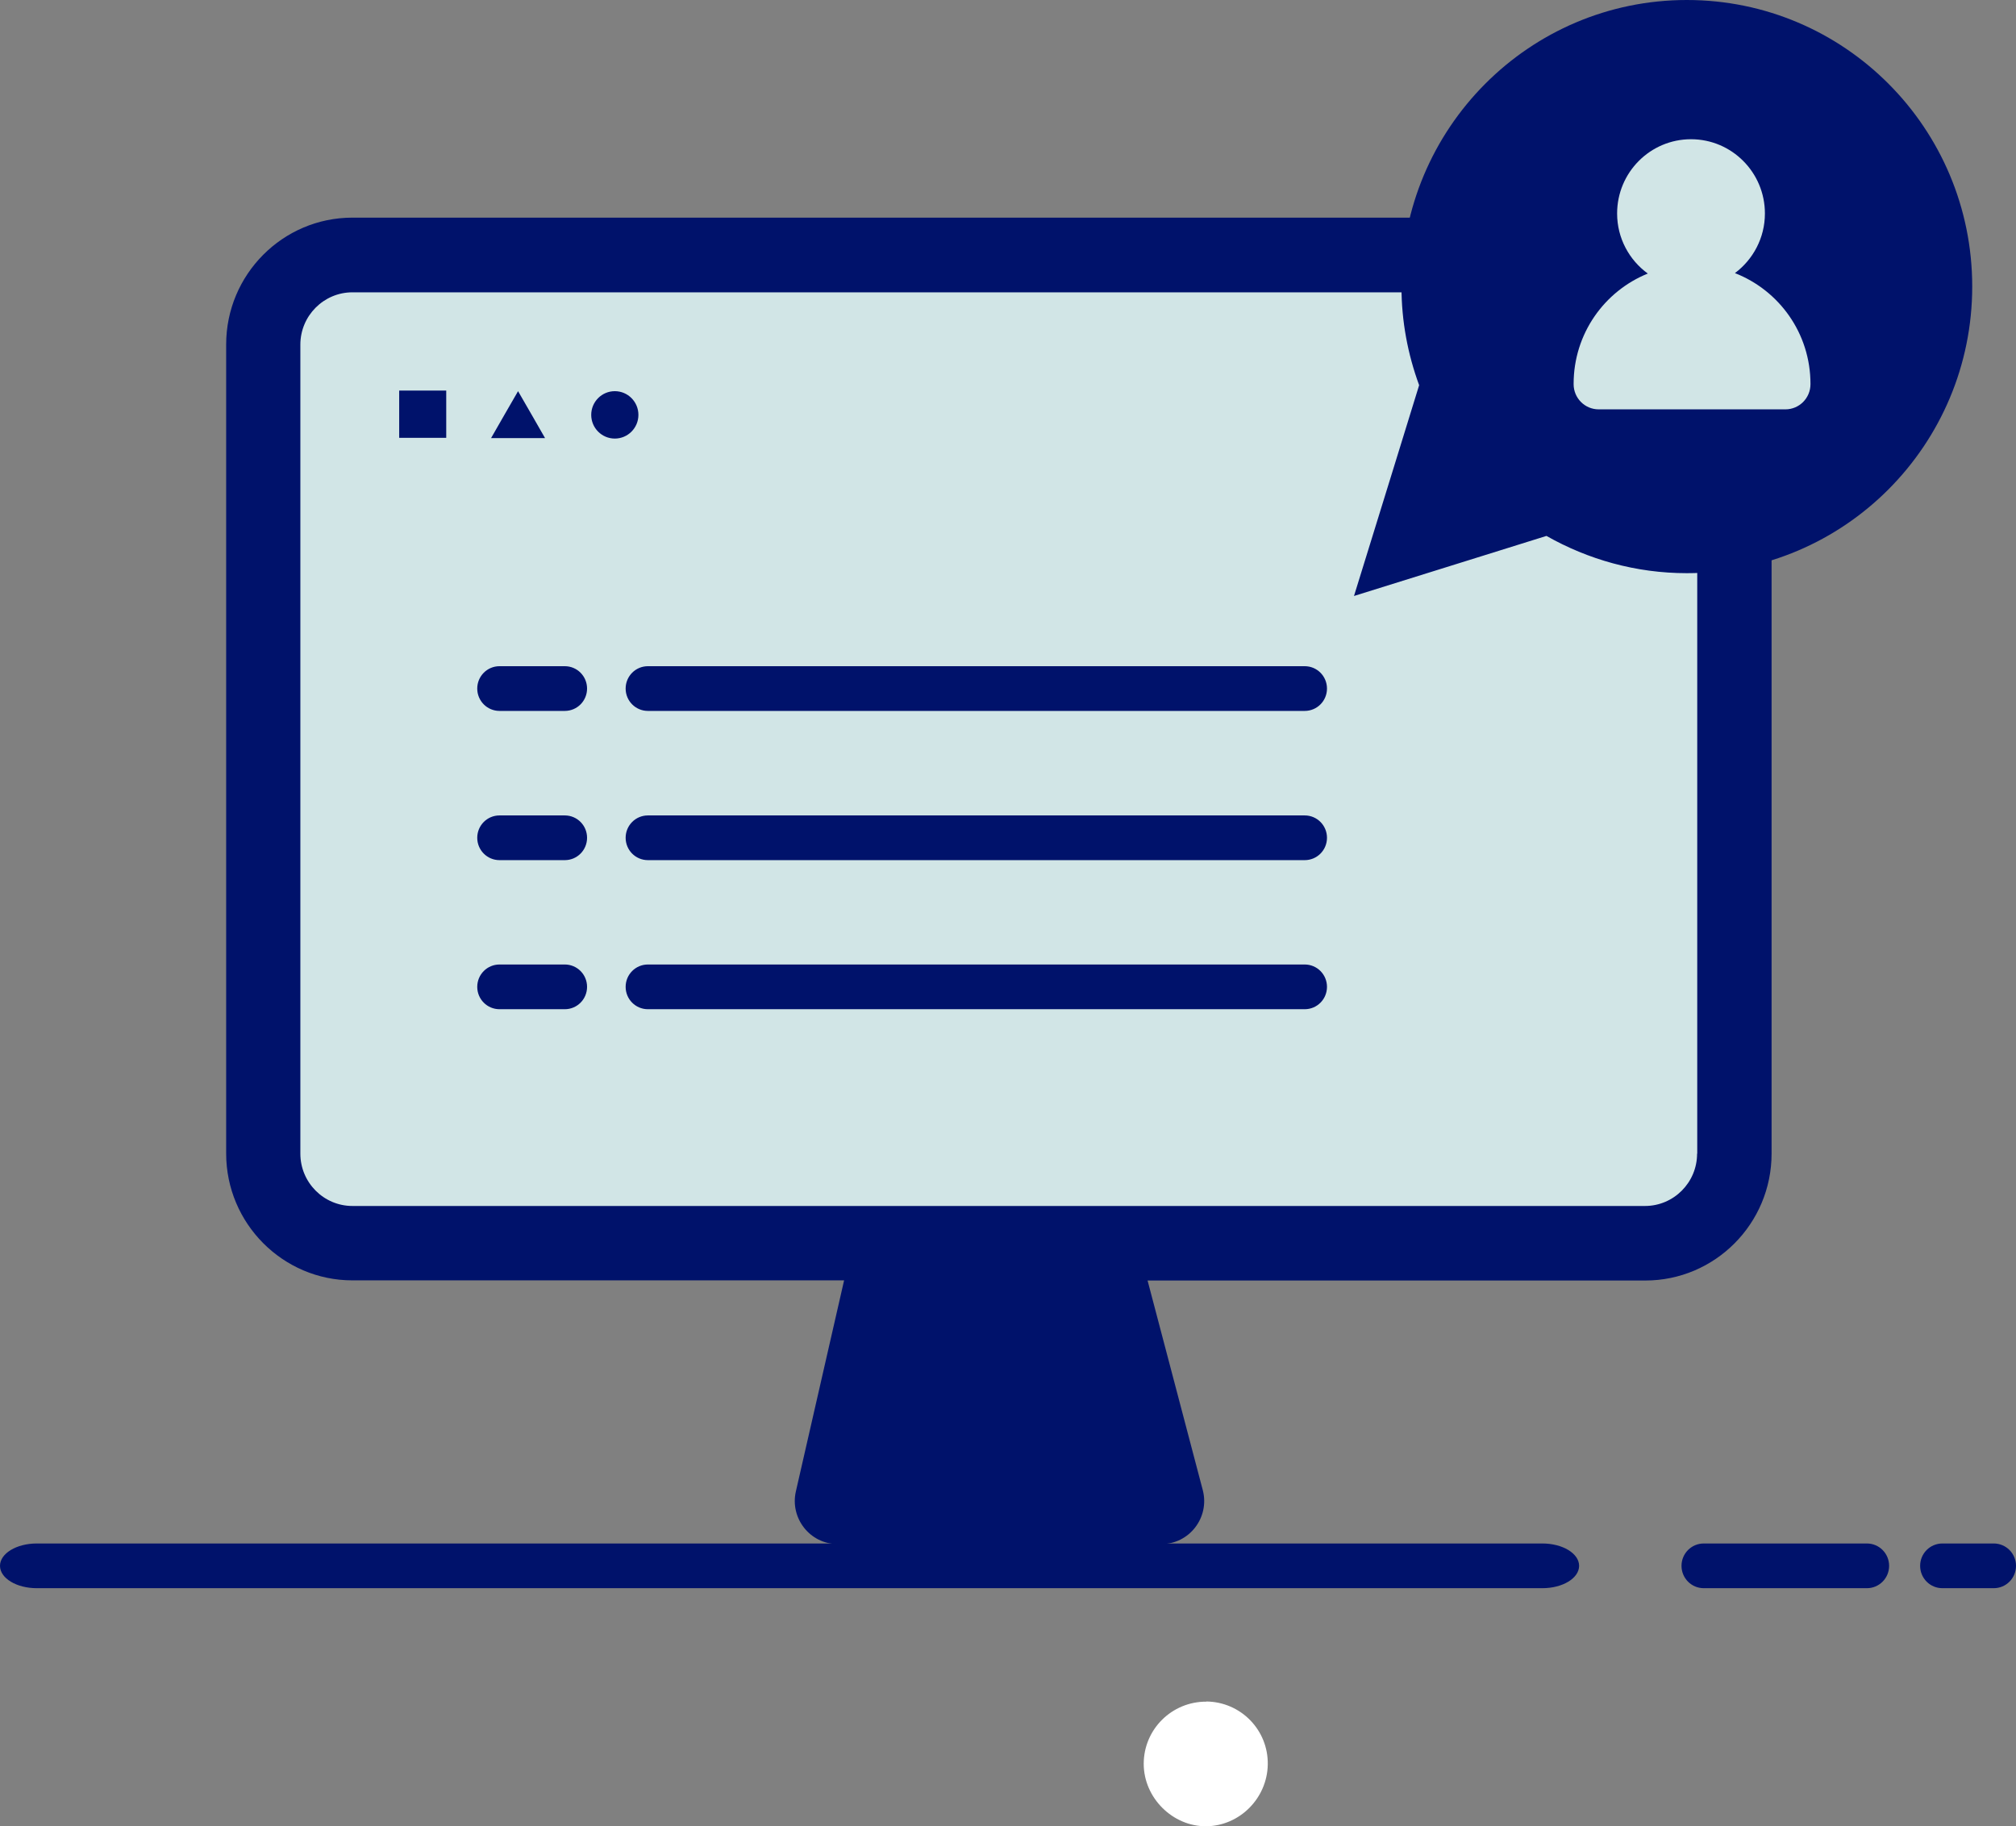 <?xml version="1.0" encoding="UTF-8"?> <svg xmlns="http://www.w3.org/2000/svg" width="159" height="144" viewBox="0 0 159 144" fill="none"><rect x="0" y="0" width="159" height="144" fill="#808080" stroke="none"/><g clip-path="url(#clip0_1072_2098)"><path d="M129.74 20.102H27.786C23.901 20.102 20.752 23.265 20.752 27.166V90.973C20.752 94.875 23.901 98.038 27.786 98.038H129.74C133.625 98.038 136.774 94.875 136.774 90.973V27.166C136.774 23.265 133.625 20.102 129.74 20.102Z" fill="#D1E5E6"></path><path d="M95.131 134.173C97.858 134.196 100.035 136.418 99.988 139.145C99.941 141.802 97.776 143.977 95.143 144.012C92.486 144.035 90.204 141.767 90.204 139.086C90.204 136.371 92.416 134.173 95.143 134.185L95.131 134.173Z" fill="white"></path><path d="M35.194 30.799H31.484V34.525H35.194V30.799Z" fill="#00126B"></path><path d="M40.859 34.549H38.729L39.794 32.691L40.859 30.846L41.924 32.691L42.989 34.549H40.859Z" fill="#00126B"></path><path d="M48.49 34.584C49.518 34.584 50.351 33.747 50.351 32.715C50.351 31.683 49.518 30.846 48.49 30.846C47.462 30.846 46.629 31.683 46.629 32.715C46.629 33.747 47.462 34.584 48.49 34.584Z" fill="#00126B"></path><path d="M44.545 56.06H39.396C38.424 56.06 37.64 55.272 37.64 54.297C37.64 53.321 38.424 52.533 39.396 52.533H44.545C45.517 52.533 46.301 53.321 46.301 54.297C46.301 55.272 45.517 56.06 44.545 56.06Z" fill="#00126B"></path><path d="M44.545 67.827H39.396C38.424 67.827 37.64 67.04 37.64 66.064C37.64 65.088 38.424 64.301 39.396 64.301H44.545C45.517 64.301 46.301 65.088 46.301 66.064C46.301 67.04 45.517 67.827 44.545 67.827Z" fill="#00126B"></path><path d="M44.545 79.582H39.396C38.424 79.582 37.64 78.795 37.64 77.819C37.64 76.843 38.424 76.056 39.396 76.056H44.545C45.517 76.056 46.301 76.843 46.301 77.819C46.301 78.795 45.517 79.582 44.545 79.582Z" fill="#00126B"></path><path d="M102.902 56.06H51.1C50.128 56.06 49.344 55.272 49.344 54.297C49.344 53.321 50.128 52.533 51.1 52.533H102.902C103.874 52.533 104.658 53.321 104.658 54.297C104.658 55.272 103.874 56.06 102.902 56.06Z" fill="#00126B"></path><path d="M102.902 67.827H51.1C50.128 67.827 49.344 67.04 49.344 66.064C49.344 65.088 50.128 64.301 51.1 64.301H102.902C103.874 64.301 104.658 65.088 104.658 66.064C104.658 67.04 103.874 67.827 102.902 67.827Z" fill="#00126B"></path><path d="M102.902 79.582H51.1C50.128 79.582 49.344 78.795 49.344 77.819C49.344 76.843 50.128 76.056 51.1 76.056H102.902C103.874 76.056 104.658 76.843 104.658 77.819C104.658 78.795 103.874 79.582 102.902 79.582Z" fill="#00126B"></path><path d="M129.74 17.162H27.797C22.296 17.162 17.837 21.653 17.837 27.166V90.961C17.837 96.474 22.308 100.964 27.797 100.964H66.573L62.769 117.609C62.289 119.725 63.892 121.759 66.058 121.759H91.596C93.808 121.759 95.423 119.655 94.862 117.504L90.508 100.976H129.763C135.264 100.976 139.723 96.486 139.723 90.972V27.177C139.723 21.664 135.252 17.174 129.763 17.174L129.74 17.162ZM133.848 90.972C133.848 93.253 131.999 95.098 129.74 95.098H27.797C25.526 95.098 23.689 93.241 23.689 90.972V27.177C23.689 24.897 25.538 23.051 27.797 23.051H129.751C132.022 23.051 133.86 24.909 133.86 27.177V90.972H133.848Z" fill="#00126B"></path><path d="M133.04 0C120.611 0 110.533 10.121 110.533 22.605C110.533 25.344 111.037 27.954 111.926 30.375L109.89 36.97L106.788 46.997L116.772 43.882L121.968 42.26C125.245 44.117 129.014 45.198 133.04 45.198C145.47 45.198 155.547 35.077 155.547 22.593C155.547 10.109 145.47 0 133.04 0Z" fill="#00126B"></path><path d="M136.833 21.536C138.261 20.466 139.197 18.761 139.197 16.834C139.197 13.601 136.587 10.979 133.368 10.979C130.15 10.979 127.54 13.601 127.54 16.834C127.54 18.785 128.499 20.513 129.962 21.571C126.533 22.958 124.11 26.32 124.11 30.27V30.293C124.11 31.386 124.988 32.28 126.088 32.28H140.812C141.901 32.28 142.79 31.398 142.79 30.293V30.27C142.79 26.285 140.321 22.899 136.833 21.536Z" fill="#D1E5E6"></path><path d="M157.244 125.238H153.195C152.223 125.238 151.439 124.451 151.439 123.475C151.439 122.5 152.223 121.712 153.195 121.712H157.244C158.216 121.712 159 122.5 159 123.475C159 124.451 158.216 125.238 157.244 125.238Z" fill="#00126B"></path><path d="M147.238 125.238H134.375C133.403 125.238 132.619 124.451 132.619 123.475C132.619 122.5 133.403 121.712 134.375 121.712H147.238C148.209 121.712 148.993 122.5 148.993 123.475C148.993 124.451 148.209 125.238 147.238 125.238Z" fill="#00126B"></path><path d="M121.641 125.238H2.903C1.299 125.238 0 124.451 0 123.475C0 122.5 1.299 121.712 2.903 121.712H121.641C123.244 121.712 124.543 122.5 124.543 123.475C124.543 124.451 123.244 125.238 121.641 125.238Z" fill="#00126B"></path></g><defs><clipPath id="clip0_1072_2098"><rect width="159" height="144" fill="white"></rect></clipPath></defs></svg> 